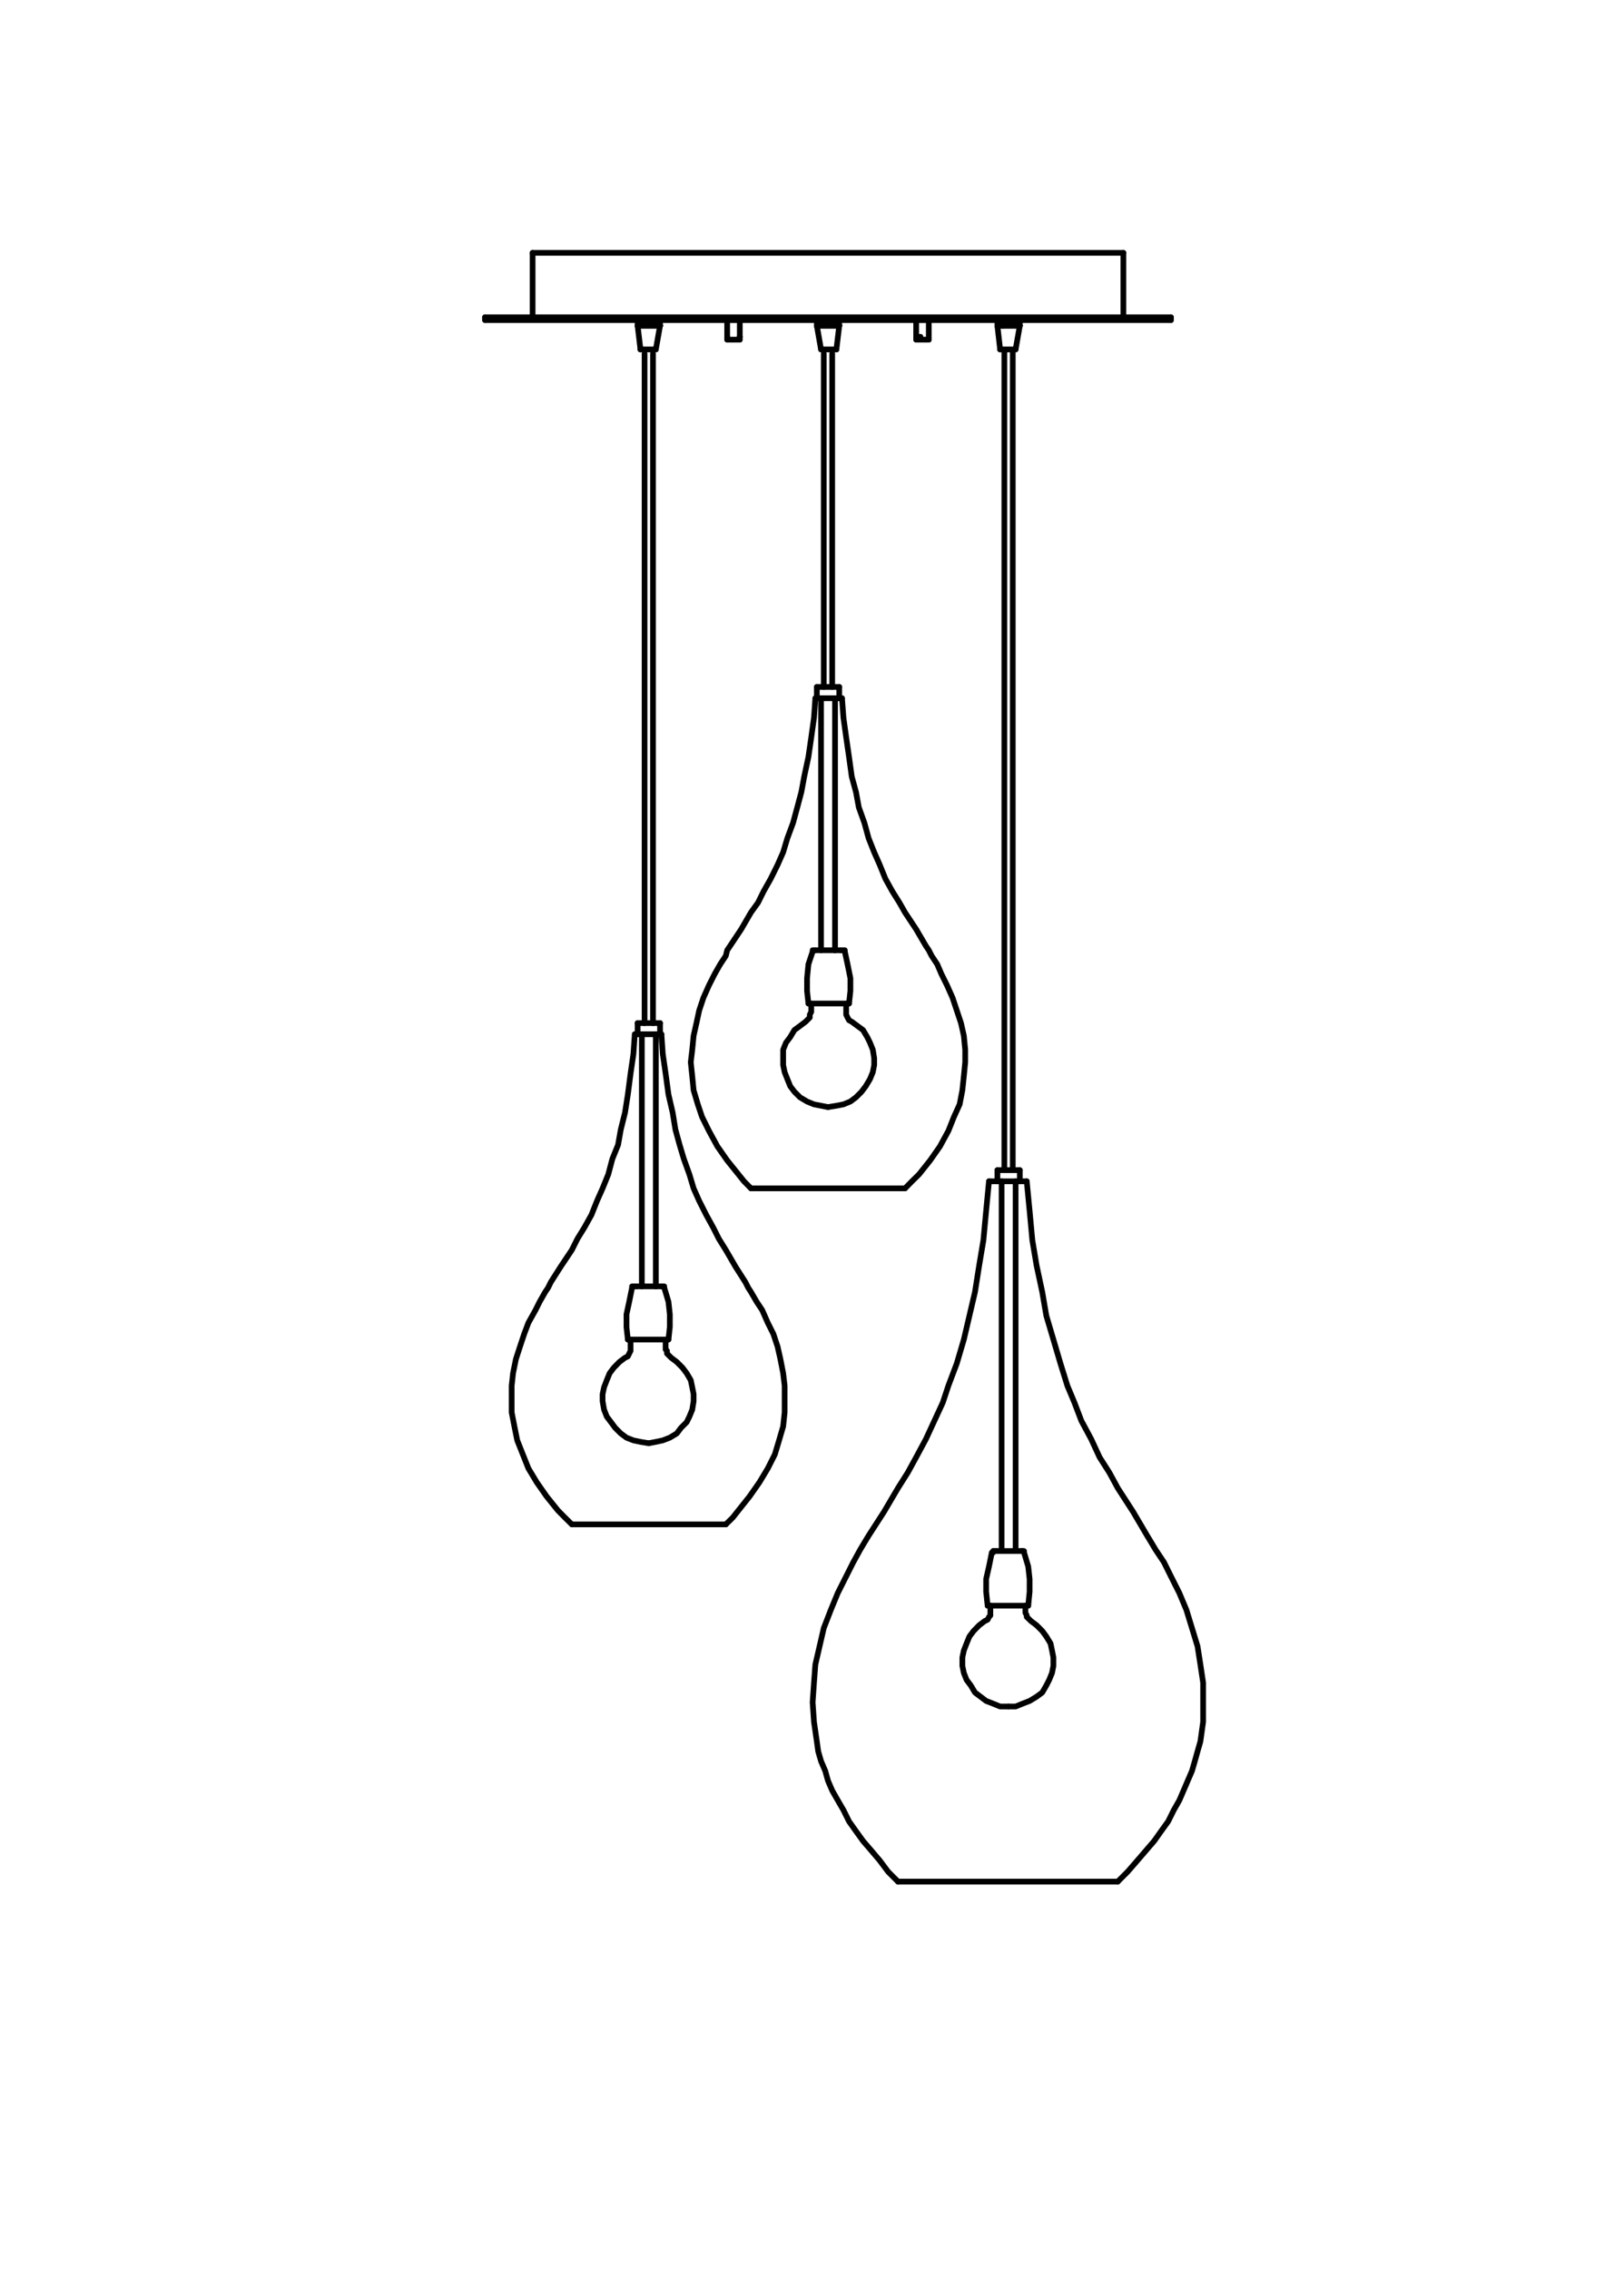 <?xml version="1.0" encoding="UTF-8"?>
<svg id="Livello_2" data-name="Livello 2" xmlns="http://www.w3.org/2000/svg" viewBox="0 0 142.73 199.43">
  <defs>
    <style>
      .cls-1 {
        fill: none;
        stroke: #000;
        stroke-linecap: round;
        stroke-linejoin: round;
        stroke-width: .5px;
      }

      .cls-2 {
        fill: #fff;
        opacity: 0;
        stroke: #1d1d1b;
        stroke-miterlimit: 10;
      }
    </style>
  </defs>
  <g id="RIQUADRI">
    <rect class="cls-2" x="-27.85" y="28.85" width="198.43" height="141.73" transform="translate(171.08 28.35) rotate(90)"/>
  </g>
  <g id="Linee">
    <polyline class="cls-1" points="87.04 141.06 87.04 141.92 86.92 142.05 86.8 142.29 86.55 142.41 86.06 142.78 85.57 143.28 85.2 143.77 84.95 144.38 84.71 145 84.58 145.61 84.58 146.35 84.71 146.97 84.95 147.58 85.32 148.07 85.69 148.69 86.18 149.06 86.67 149.43 87.29 149.67 87.9 149.92 88.64 149.92"/>
    <line class="cls-1" x1="71.66" y1="83.48" x2="73.39" y2="83.48"/>
    <polyline class="cls-1" points="55.18 117.68 55.06 116.58 55.06 115.47 55.3 114.36 55.55 113.13 55.55 113.01 55.67 113.01"/>
    <polyline class="cls-1" points="58.5 117.68 58.5 118.55 58.62 118.67 58.62 118.91 58.87 119.16 58.99 119.28 59.48 119.65 59.98 120.15 60.35 120.64 60.71 121.25 60.84 121.87 60.96 122.48 60.96 123.1 60.84 123.84 60.59 124.45 60.35 124.94 59.85 125.44 59.48 125.93 58.87 126.3 58.25 126.54 57.64 126.67 57.02 126.79"/>
    <line class="cls-1" x1="57.64" y1="90.86" x2="57.64" y2="113.01"/>
    <line class="cls-1" x1="56.41" y1="113.01" x2="56.41" y2="90.86"/>
    <line class="cls-1" x1="89.87" y1="136.26" x2="89.75" y2="136.26"/>
    <line class="cls-1" x1="55.18" y1="117.68" x2="58.75" y2="117.68"/>
    <polyline class="cls-1" points="58.25 113.01 58.38 113.01 58.38 113.13 58.75 114.36 58.87 115.47 58.87 116.58 58.75 117.68"/>
    <line class="cls-1" x1="55.67" y1="113.01" x2="55.92" y2="113.01"/>
    <polyline class="cls-1" points="74.37 88.16 74.37 89.14 74.49 89.39 74.62 89.63 74.86 89.76 75.36 90.13 75.85 90.49 76.22 91.11 76.46 91.6 76.71 92.22 76.83 92.96 76.83 93.57 76.71 94.19 76.46 94.8 76.09 95.42 75.72 95.91 75.23 96.4 74.74 96.77 74.13 97.02 73.51 97.14 72.77 97.26"/>
    <line class="cls-1" x1="57.64" y1="113.01" x2="58.13" y2="113.01"/>
    <line class="cls-1" x1="87.54" y1="136.26" x2="89.26" y2="136.26"/>
    <line class="cls-1" x1="71.05" y1="88.16" x2="74.62" y2="88.16"/>
    <line class="cls-1" x1="73.39" y1="83.48" x2="73.88" y2="83.48"/>
    <polyline class="cls-1" points="74.13 83.48 74.25 83.48 74.25 83.6 74.49 84.71 74.74 85.94 74.74 87.05 74.62 88.16"/>
    <line class="cls-1" x1="74.13" y1="83.48" x2="73.88" y2="83.48"/>
    <line class="cls-1" x1="86.8" y1="141.06" x2="90.37" y2="141.06"/>
    <polyline class="cls-1" points="90.12 141.06 90.12 141.68 90.24 141.92 90.24 142.05 90.49 142.29 90.61 142.41 91.1 142.78 91.6 143.28 91.96 143.77 92.33 144.38 92.46 145 92.58 145.61 92.58 146.35 92.46 146.97 92.21 147.58 91.96 148.07 91.6 148.69 91.1 149.06 90.49 149.43 89.87 149.67 89.26 149.92 88.64 149.92"/>
    <line class="cls-1" x1="89.26" y1="103.78" x2="89.26" y2="136.26"/>
    <line class="cls-1" x1="89.26" y1="136.26" x2="89.75" y2="136.26"/>
    <line class="cls-1" x1="87.29" y1="136.26" x2="87.54" y2="136.26"/>
    <polyline class="cls-1" points="86.8 141.06 86.67 139.83 86.67 138.72 86.92 137.62 87.17 136.39 87.29 136.39 87.29 136.26"/>
    <polyline class="cls-1" points="89.87 136.26 90 136.26 90 136.39 90.37 137.62 90.49 138.72 90.49 139.83 90.37 141.06"/>
    <line class="cls-1" x1="88.03" y1="136.26" x2="88.03" y2="103.78"/>
    <polyline class="cls-1" points="71.3 88.16 71.3 88.89 71.17 89.14 71.17 89.39 70.93 89.63 70.8 89.76 70.31 90.13 69.82 90.49 69.45 91.11 69.08 91.6 68.83 92.22 68.83 93.57 68.96 94.19 69.2 94.8 69.45 95.42 69.82 95.91 70.31 96.4 70.93 96.77 71.54 97.02 72.16 97.14 72.77 97.26"/>
    <line class="cls-1" x1="73.39" y1="61.34" x2="73.39" y2="83.48"/>
    <polyline class="cls-1" points="55.42 117.68 55.42 118.67 55.3 118.91 55.18 119.16 54.93 119.28 54.44 119.65 53.95 120.15 53.58 120.64 53.33 121.25 53.09 121.87 52.96 122.48 52.96 123.1 53.09 123.84 53.33 124.45 53.7 124.94 54.07 125.44 54.56 125.93 55.06 126.3 55.67 126.54 56.29 126.67 57.02 126.79"/>
    <line class="cls-1" x1="72.16" y1="83.48" x2="72.16" y2="61.34"/>
    <line class="cls-1" x1="71.54" y1="83.48" x2="71.66" y2="83.48"/>
    <line class="cls-1" x1="58.25" y1="113.01" x2="58.13" y2="113.01"/>
    <line class="cls-1" x1="55.92" y1="113.01" x2="57.64" y2="113.01"/>
    <polyline class="cls-1" points="71.05 88.16 70.93 87.05 70.93 85.94 71.05 84.71 71.42 83.6 71.42 83.48 71.54 83.48"/>
    <line class="cls-1" x1="56.04" y1="28.61" x2="58.01" y2="28.61"/>
    <line class="cls-1" x1="88.15" y1="28.61" x2="89.63" y2="28.61"/>
    <line class="cls-1" x1="88.15" y1="28.61" x2="89.63" y2="28.61"/>
    <polyline class="cls-1" points="71.79 28.61 71.91 28.61 73.76 28.61"/>
    <line class="cls-1" x1="87.66" y1="28.61" x2="88.15" y2="28.61"/>
    <polyline class="cls-1" points="71.79 28.61 71.91 28.61 73.76 28.61"/>
    <line class="cls-1" x1="56.04" y1="28.61" x2="58.01" y2="28.61"/>
    <line class="cls-1" x1="87.66" y1="28.61" x2="88.15" y2="28.61"/>
    <line class="cls-1" x1="89.01" y1="30.87" x2="89.01" y2="102.8"/>
    <line class="cls-1" x1="88.27" y1="102.8" x2="88.27" y2="30.87"/>
    <line class="cls-1" x1="56.65" y1="89.88" x2="56.65" y2="31.07"/>
    <line class="cls-1" x1="57.39" y1="31.07" x2="57.39" y2="89.88"/>
    <line class="cls-1" x1="73.14" y1="31.07" x2="73.14" y2="60.35"/>
    <line class="cls-1" x1="72.4" y1="31.07" x2="72.4" y2="60.35"/>
    <line class="cls-1" x1="42.63" y1="28.12" x2="42.63" y2="27.87"/>
    <line class="cls-1" x1="102.91" y1="27.87" x2="102.91" y2="28.12"/>
    <line class="cls-1" x1="46.81" y1="27.87" x2="46.81" y2="22.21"/>
    <line class="cls-1" x1="98.73" y1="22.21" x2="98.73" y2="27.87"/>
    <line class="cls-1" x1="80.52" y1="29.84" x2="80.52" y2="28.12"/>
    <line class="cls-1" x1="81.63" y1="28.12" x2="81.63" y2="29.84"/>
    <line class="cls-1" x1="63.91" y1="29.59" x2="63.91" y2="28.12"/>
    <line class="cls-1" x1="65.02" y1="28.12" x2="65.02" y2="29.59"/>
    <line class="cls-1" x1="72.03" y1="28.12" x2="72.03" y2="28.12"/>
    <line class="cls-1" x1="73.51" y1="28.12" x2="73.51" y2="28.12"/>
    <line class="cls-1" x1="73.76" y1="28.61" x2="73.76" y2="28.61"/>
    <line class="cls-1" x1="71.79" y1="28.61" x2="71.79" y2="28.61"/>
    <line class="cls-1" x1="72.16" y1="30.7" x2="71.79" y2="28.61"/>
    <line class="cls-1" x1="73.76" y1="28.61" x2="73.51" y2="30.7"/>
    <line class="cls-1" x1="71.79" y1="28.61" x2="71.79" y2="28.12"/>
    <line class="cls-1" x1="73.76" y1="28.12" x2="73.76" y2="28.61"/>
    <line class="cls-1" x1="72.28" y1="28.12" x2="72.28" y2="28.12"/>
    <line class="cls-1" x1="73.39" y1="28.12" x2="73.39" y2="28.12"/>
    <line class="cls-1" x1="88.03" y1="28.12" x2="88.03" y2="28.12"/>
    <line class="cls-1" x1="89.14" y1="28.12" x2="89.14" y2="28.12"/>
    <line class="cls-1" x1="89.63" y1="28.61" x2="89.63" y2="28.61"/>
    <line class="cls-1" x1="87.66" y1="28.61" x2="87.66" y2="28.61"/>
    <line class="cls-1" x1="87.9" y1="30.7" x2="87.66" y2="28.61"/>
    <line class="cls-1" x1="89.63" y1="28.61" x2="89.26" y2="30.7"/>
    <line class="cls-1" x1="87.66" y1="28.61" x2="87.66" y2="28.12"/>
    <line class="cls-1" x1="89.63" y1="28.12" x2="89.63" y2="28.61"/>
    <line class="cls-1" x1="56.41" y1="28.12" x2="56.41" y2="28.12"/>
    <line class="cls-1" x1="58.01" y1="28.61" x2="58.01" y2="28.61"/>
    <line class="cls-1" x1="56.04" y1="28.61" x2="56.04" y2="28.61"/>
    <line class="cls-1" x1="56.04" y1="28.61" x2="56.29" y2="30.7"/>
    <line class="cls-1" x1="56.04" y1="28.12" x2="56.04" y2="28.61"/>
    <line class="cls-1" x1="102.91" y1="28.12" x2="42.63" y2="28.12"/>
    <line class="cls-1" x1="102.91" y1="27.87" x2="42.63" y2="27.87"/>
    <line class="cls-1" x1="98.73" y1="22.21" x2="46.81" y2="22.21"/>
    <line class="cls-1" x1="80.77" y1="29.84" x2="80.52" y2="29.84"/>
    <line class="cls-1" x1="81.63" y1="28.12" x2="80.52" y2="28.12"/>
    <line class="cls-1" x1="81.63" y1="29.84" x2="80.89" y2="29.84"/>
    <line class="cls-1" x1="80.89" y1="29.59" x2="80.89" y2="29.84"/>
    <line class="cls-1" x1="80.89" y1="29.59" x2="80.77" y2="29.59"/>
    <line class="cls-1" x1="80.77" y1="29.84" x2="80.77" y2="29.59"/>
    <line class="cls-1" x1="80.89" y1="29.84" x2="80.77" y2="29.84"/>
    <line class="cls-1" x1="65.02" y1="29.84" x2="63.91" y2="29.84"/>
    <line class="cls-1" x1="63.91" y1="29.59" x2="63.91" y2="29.84"/>
    <line class="cls-1" x1="65.02" y1="28.12" x2="63.91" y2="28.12"/>
    <line class="cls-1" x1="65.02" y1="29.59" x2="65.02" y2="29.59"/>
    <line class="cls-1" x1="65.02" y1="29.84" x2="65.02" y2="29.59"/>
    <line class="cls-1" x1="63.91" y1="29.59" x2="63.91" y2="29.59"/>
    <line class="cls-1" x1="72.28" y1="28.12" x2="72.03" y2="28.12"/>
    <line class="cls-1" x1="73.51" y1="28.12" x2="73.39" y2="28.12"/>
    <line class="cls-1" x1="73.51" y1="30.7" x2="73.51" y2="30.7"/>
    <line class="cls-1" x1="73.51" y1="30.7" x2="72.16" y2="30.7"/>
    <polyline class="cls-1" points="73.76 28.12 71.91 28.12 71.79 28.12"/>
    <line class="cls-1" x1="87.9" y1="30.7" x2="87.9" y2="30.7"/>
    <line class="cls-1" x1="87.9" y1="30.7" x2="89.26" y2="30.7"/>
    <polyline class="cls-1" points="89.63 28.12 89.5 28.12 87.66 28.12"/>
    <line class="cls-1" x1="57.52" y1="28.12" x2="57.52" y2="28.12"/>
    <line class="cls-1" x1="56.29" y1="30.7" x2="56.29" y2="30.7"/>
    <line class="cls-1" x1="56.29" y1="30.7" x2="57.64" y2="30.7"/>
    <line class="cls-1" x1="58.01" y1="28.61" x2="57.64" y2="30.7"/>
    <line class="cls-1" x1="58.01" y1="28.12" x2="58.01" y2="28.61"/>
    <line class="cls-1" x1="58.01" y1="28.12" x2="56.04" y2="28.12"/>
    <line class="cls-1" x1="86.92" y1="103.78" x2="90.24" y2="103.78"/>
    <polyline class="cls-1" points="98.24 165.3 98.12 165.3 79.05 165.3 78.92 165.3"/>
    <polyline class="cls-1" points="89.63 102.8 89.5 102.8 87.66 102.8"/>
    <polyline class="cls-1" points="90.24 103.78 90.49 106.37 90.73 108.95 91.1 111.16 91.6 113.5 91.96 115.59 92.58 117.68 93.2 119.78 93.81 121.74 94.43 123.22 95.04 124.82 95.9 126.42 96.64 128.02 97.5 129.37 98.24 130.73 99.59 132.82 100.82 134.91 101.19 135.52 101.56 136.14 102.3 137.25 102.91 138.48 103.65 139.95 104.27 141.43 104.76 143.03 105.25 144.63 105.5 146.23 105.74 147.83 105.74 151.27 105.5 152.99 105.25 153.86 105.01 154.72 104.76 155.58 104.39 156.44 104.02 157.3 103.65 158.16 103.16 159.02 102.67 160.01 102.05 160.87 101.44 161.73 100.7 162.59 99.96 163.45 99.1 164.44 98.24 165.3"/>
    <polyline class="cls-1" points="78.92 165.3 78.06 164.44 77.32 163.45 76.59 162.59 75.85 161.73 75.23 160.87 74.62 160.01 74.13 159.02 73.63 158.16 73.14 157.3 72.77 156.44 72.53 155.58 72.16 154.72 71.91 153.86 71.79 152.99 71.54 151.27 71.42 149.55 71.54 147.83 71.66 146.23 72.03 144.63 72.4 143.03 73.02 141.43 73.63 139.95 74.37 138.48 74.99 137.25 75.6 136.14 75.97 135.52 76.34 134.91 77.69 132.82 78.92 130.73 79.78 129.37 80.52 128.02 81.38 126.42 82.12 124.82 82.86 123.22 83.35 121.74 84.09 119.78 84.71 117.68 85.2 115.59 85.69 113.5 86.06 111.16 86.43 108.95 86.67 106.37 86.92 103.78"/>
    <line class="cls-1" x1="89.63" y1="102.8" x2="89.63" y2="103.78"/>
    <line class="cls-1" x1="87.66" y1="103.78" x2="87.66" y2="102.8"/>
    <line class="cls-1" x1="56.04" y1="90.86" x2="56.04" y2="89.88"/>
    <line class="cls-1" x1="58.01" y1="89.88" x2="58.01" y2="90.86"/>
    <polyline class="cls-1" points="50.26 133.92 49.64 133.31 49.03 132.69 48.04 131.46 47.18 130.23 46.44 129 45.95 127.77 45.46 126.54 45.21 125.31 44.97 124.08 44.97 121.74 45.09 120.64 45.34 119.41 45.7 118.3 46.07 117.19 46.44 116.21 47.06 115.1 47.43 114.36 47.92 113.5 48.17 113.13 48.41 112.64 49.27 111.29 50.26 109.81 50.75 108.83 51.36 107.84 51.98 106.73 52.47 105.5 52.96 104.4 53.46 103.17 53.82 101.81 54.32 100.58 54.56 99.23 54.93 97.75 55.18 96.15 55.42 94.31 55.67 92.59 55.79 90.86"/>
    <polyline class="cls-1" points="58.13 90.86 58.25 92.59 58.5 94.31 58.75 96.15 59.12 97.75 59.36 99.23 59.73 100.58 60.1 101.81 60.59 103.17 60.96 104.4 61.45 105.5 62.07 106.73 62.68 107.84 63.18 108.83 63.79 109.81 64.65 111.29 65.51 112.64 65.76 113.13 66 113.5 66.5 114.36 66.99 115.1 67.48 116.21 67.97 117.19 68.34 118.3 68.59 119.41 68.83 120.64 68.96 121.74 68.96 124.08 68.83 125.31 68.47 126.54 68.1 127.77 67.48 129 66.74 130.23 65.88 131.46 64.9 132.69 64.41 133.31 63.79 133.92"/>
    <line class="cls-1" x1="71.79" y1="61.34" x2="71.79" y2="60.35"/>
    <line class="cls-1" x1="73.76" y1="60.35" x2="73.76" y2="61.34"/>
    <polyline class="cls-1" points="66 104.4 65.39 103.78 64.9 103.17 63.91 101.94 63.05 100.71 62.31 99.35 61.7 98.12 61.33 97.02 60.96 95.78 60.84 94.55 60.71 93.32 60.84 92.22 60.96 90.99 61.21 89.88 61.45 88.77 61.82 87.66 62.31 86.56 62.81 85.57 63.3 84.71 63.79 83.97 63.91 83.48 64.16 83.11 65.14 81.64 66 80.16 66.62 79.3 67.11 78.31 67.73 77.21 68.34 75.98 68.83 74.87 69.2 73.64 69.7 72.29 70.07 70.93 70.43 69.58 70.68 68.23 71.05 66.5 71.3 64.78 71.54 63.06 71.66 61.34"/>
    <polyline class="cls-1" points="74 61.34 74.13 63.06 74.37 64.78 74.62 66.5 74.86 68.23 75.23 69.58 75.48 70.93 75.97 72.29 76.34 73.64 76.83 74.87 77.32 75.98 77.82 77.21 78.43 78.31 79.05 79.3 79.54 80.16 80.52 81.64 81.38 83.11 81.63 83.48 81.88 83.97 82.37 84.71 82.74 85.57 83.23 86.56 83.72 87.66 84.09 88.77 84.46 89.88 84.71 90.99 84.83 92.22 84.83 93.32 84.71 94.55 84.58 95.78 84.34 97.02 83.84 98.12 83.35 99.35 82.61 100.71 81.75 101.94 80.77 103.17 80.15 103.78 79.54 104.4"/>
    <polyline class="cls-1" points="58.01 89.88 57.88 89.88 56.04 89.88"/>
    <line class="cls-1" x1="63.79" y1="133.92" x2="50.26" y2="133.92"/>
    <polyline class="cls-1" points="55.79 90.86 55.92 90.86 58.13 90.86"/>
    <polyline class="cls-1" points="73.76 60.35 71.91 60.35 71.79 60.35"/>
    <line class="cls-1" x1="79.54" y1="104.4" x2="66" y2="104.4"/>
    <line class="cls-1" x1="71.66" y1="61.34" x2="74" y2="61.34"/>
  </g>
</svg>